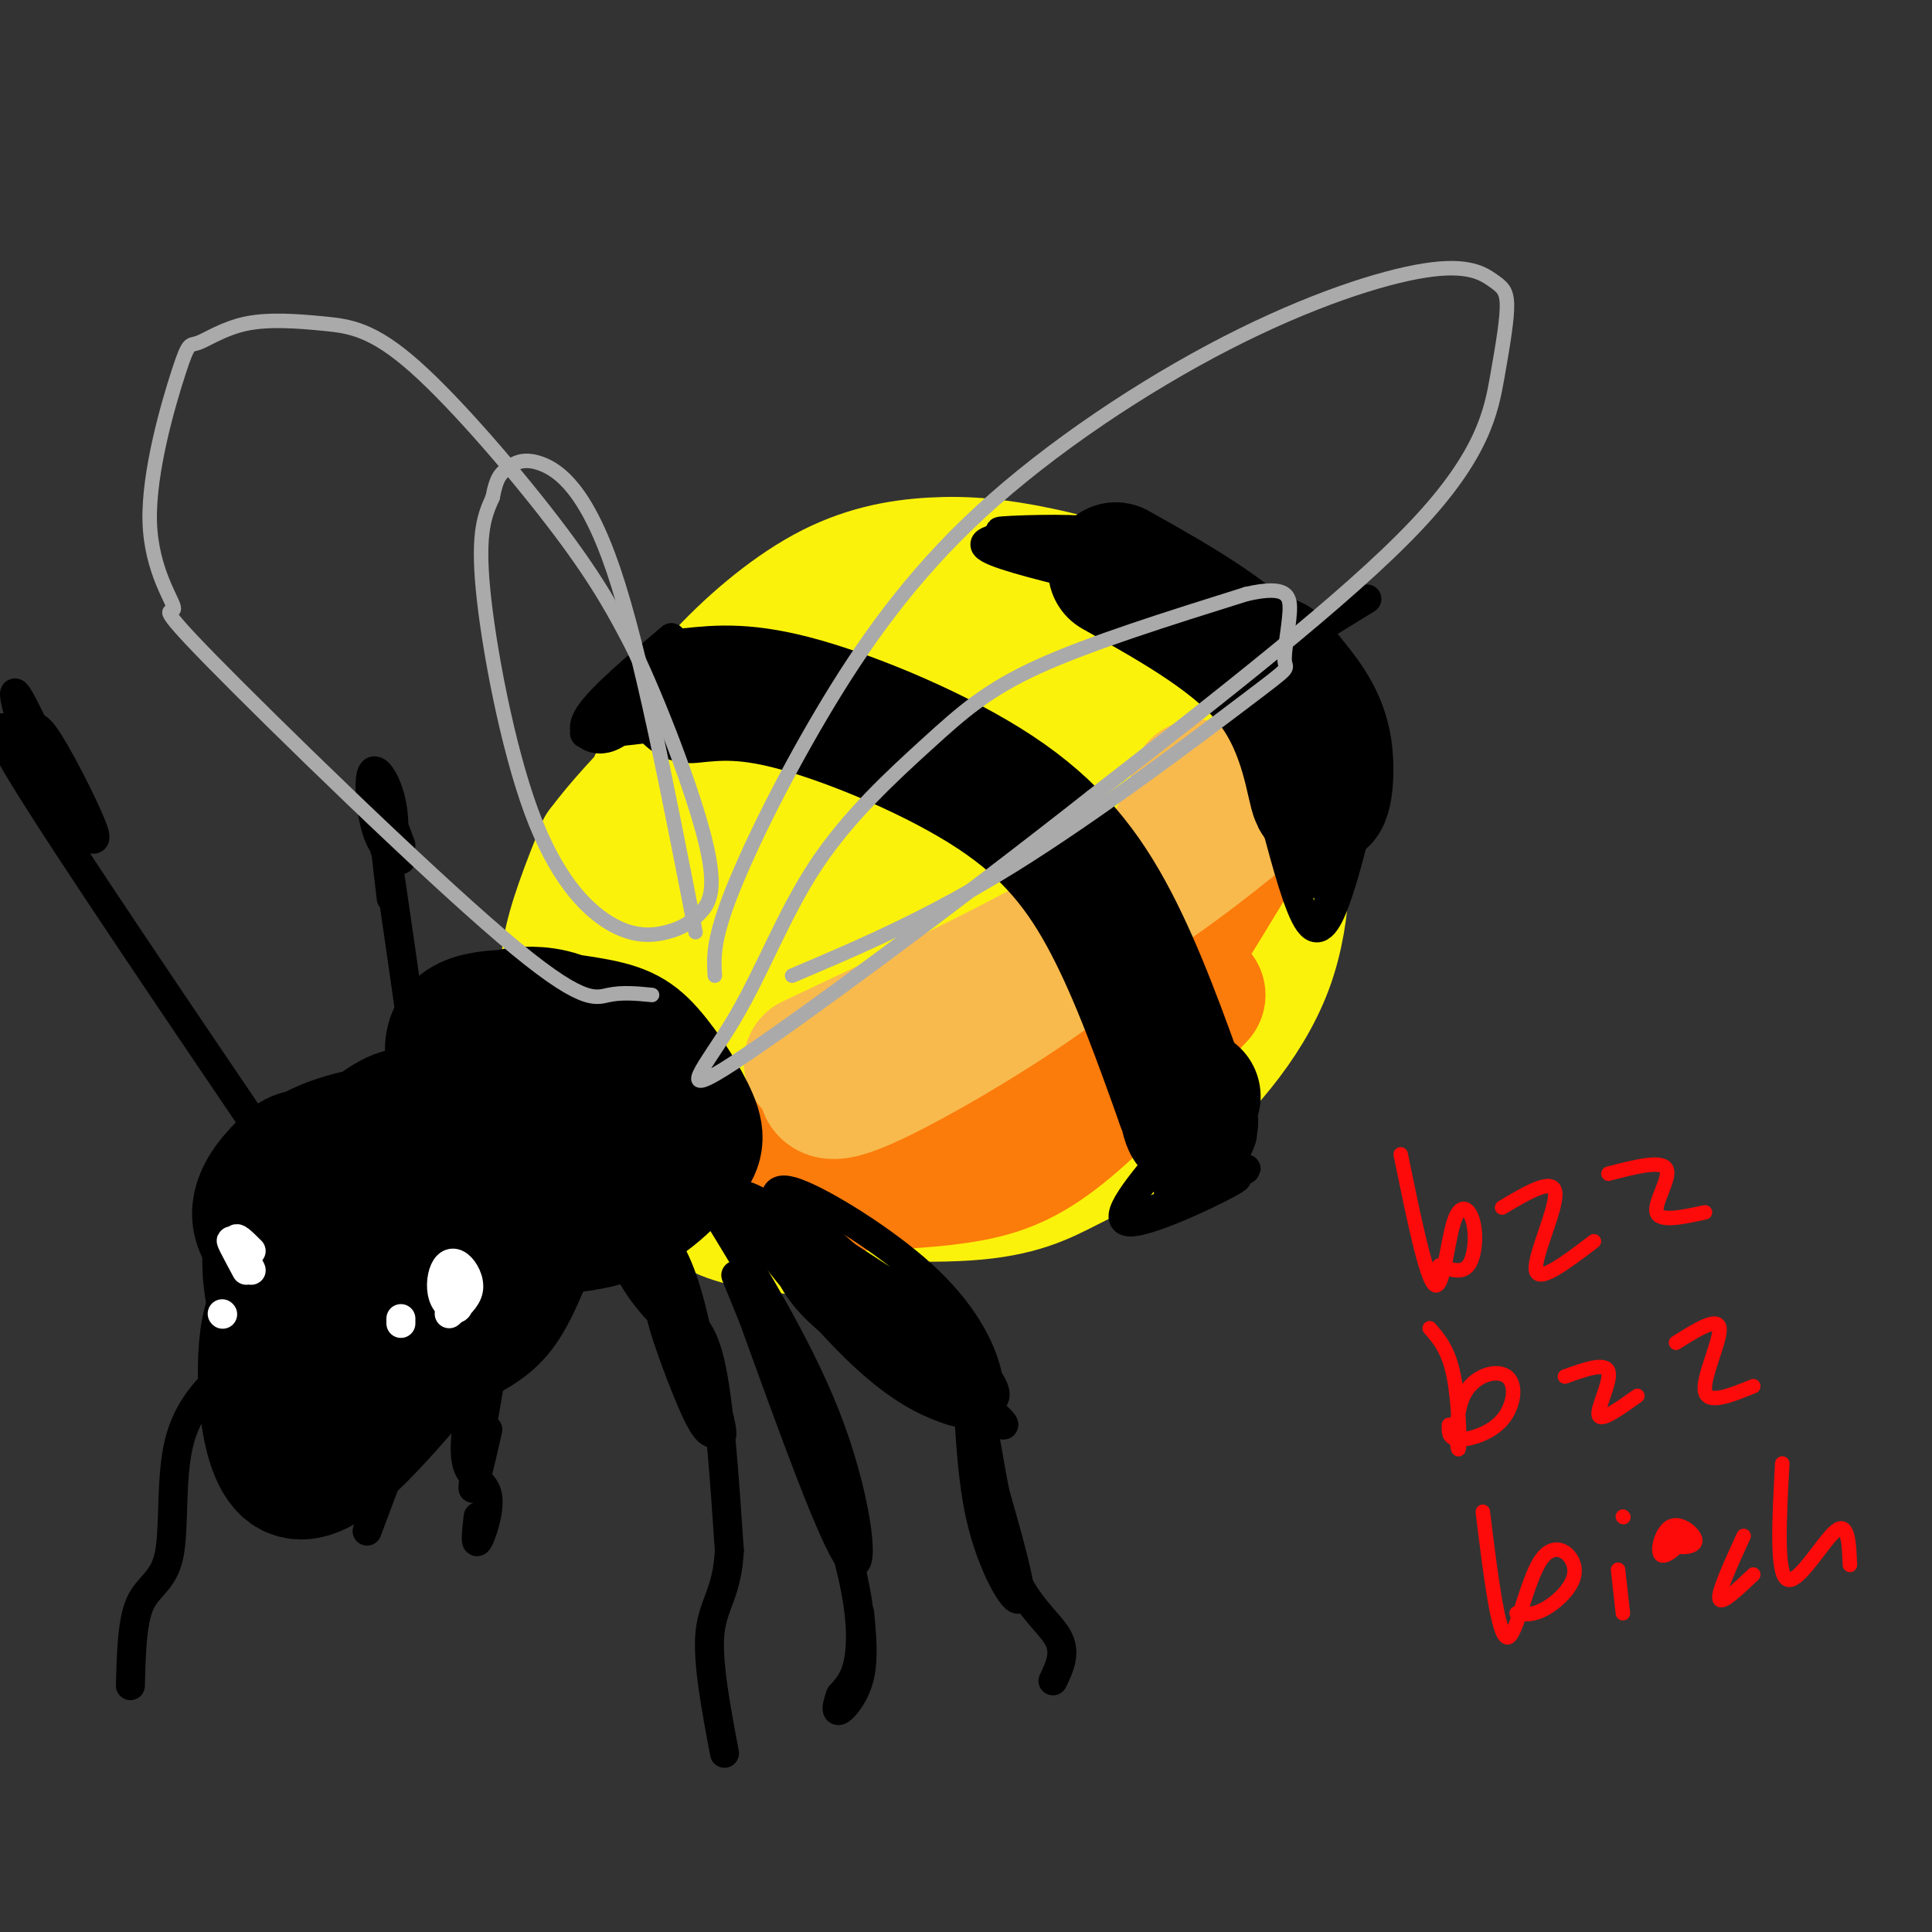 <svg viewBox='0 0 400 400' version='1.1' xmlns='http://www.w3.org/2000/svg' xmlns:xlink='http://www.w3.org/1999/xlink'><rect x="0" y="0" width="400" height="400" fill="#333333" stroke="none"/><g fill='none' stroke='rgb(251,242,11)' stroke-width='28' stroke-linecap='round' stroke-linejoin='round'><path d='M174,255c-7.922,-0.772 -15.844,-1.544 -21,-3c-5.156,-1.456 -7.546,-3.595 -11,-7c-3.454,-3.405 -7.973,-8.077 -11,-16c-3.027,-7.923 -4.561,-19.098 -5,-26c-0.439,-6.902 0.218,-9.532 2,-16c1.782,-6.468 4.690,-16.775 8,-25c3.310,-8.225 7.023,-14.367 13,-21c5.977,-6.633 14.218,-13.757 22,-18c7.782,-4.243 15.107,-5.605 22,-6c6.893,-0.395 13.356,0.177 22,2c8.644,1.823 19.468,4.897 28,12c8.532,7.103 14.771,18.235 18,24c3.229,5.765 3.449,6.163 4,13c0.551,6.837 1.433,20.112 -3,32c-4.433,11.888 -14.180,22.388 -22,29c-7.820,6.612 -13.713,9.335 -19,12c-5.287,2.665 -9.968,5.271 -21,6c-11.032,0.729 -28.415,-0.418 -37,-1c-8.585,-0.582 -8.372,-0.598 -14,-5c-5.628,-4.402 -17.096,-13.190 -23,-19c-5.904,-5.810 -6.243,-8.641 -7,-12c-0.757,-3.359 -1.930,-7.245 -1,-13c0.930,-5.755 3.965,-13.377 7,-21'/><path d='M125,176c7.178,-9.708 21.623,-23.477 30,-30c8.377,-6.523 10.686,-5.798 17,-7c6.314,-1.202 16.634,-4.330 26,-4c9.366,0.330 17.780,4.117 23,6c5.220,1.883 7.247,1.864 12,8c4.753,6.136 12.231,18.429 15,27c2.769,8.571 0.827,13.419 -4,21c-4.827,7.581 -12.540,17.895 -25,25c-12.460,7.105 -29.668,11.003 -41,11c-11.332,-0.003 -16.787,-3.906 -21,-9c-4.213,-5.094 -7.184,-11.380 -9,-16c-1.816,-4.620 -2.478,-7.575 -1,-14c1.478,-6.425 5.096,-16.321 8,-23c2.904,-6.679 5.095,-10.141 11,-15c5.905,-4.859 15.525,-11.116 26,-15c10.475,-3.884 21.807,-5.396 30,-6c8.193,-0.604 13.248,-0.301 20,2c6.752,2.301 15.202,6.601 20,10c4.798,3.399 5.944,5.898 6,11c0.056,5.102 -0.978,12.807 -3,18c-2.022,5.193 -5.034,7.875 -9,12c-3.966,4.125 -8.888,9.693 -20,15c-11.112,5.307 -28.415,10.352 -40,12c-11.585,1.648 -17.453,-0.101 -22,-2c-4.547,-1.899 -7.774,-3.950 -11,-6'/><path d='M163,207c-3.836,-4.103 -7.925,-11.360 -9,-16c-1.075,-4.640 0.863,-6.663 3,-10c2.137,-3.337 4.472,-7.987 13,-13c8.528,-5.013 23.249,-10.389 34,-12c10.751,-1.611 17.533,0.544 22,2c4.467,1.456 6.619,2.212 9,6c2.381,3.788 4.990,10.608 1,19c-3.990,8.392 -14.577,18.356 -27,25c-12.423,6.644 -26.680,9.966 -35,10c-8.320,0.034 -10.703,-3.222 -12,-6c-1.297,-2.778 -1.509,-5.080 -3,-8c-1.491,-2.920 -4.261,-6.459 2,-14c6.261,-7.541 21.554,-19.083 33,-23c11.446,-3.917 19.045,-0.210 23,2c3.955,2.210 4.264,2.924 4,6c-0.264,3.076 -1.102,8.513 -3,13c-1.898,4.487 -4.855,8.025 -12,12c-7.145,3.975 -18.478,8.388 -24,10c-5.522,1.612 -5.234,0.424 -7,-1c-1.766,-1.424 -5.587,-3.083 -5,-8c0.587,-4.917 5.581,-13.093 10,-18c4.419,-4.907 8.263,-6.545 13,-7c4.737,-0.455 10.369,0.272 16,1'/><path d='M209,177c2.107,1.619 -0.625,5.167 -8,7c-7.375,1.833 -19.393,1.952 -25,3c-5.607,1.048 -4.804,3.024 -4,5'/></g>
<g fill='none' stroke='rgb(251,123,11)' stroke-width='28' stroke-linecap='round' stroke-linejoin='round'><path d='M254,179c-6.289,10.370 -12.577,20.740 -17,27c-4.423,6.260 -6.979,8.410 -20,15c-13.021,6.590 -36.506,17.620 -47,22c-10.494,4.380 -7.998,2.108 -7,0c0.998,-2.108 0.499,-4.054 0,-6'/><path d='M248,206c-9.711,10.333 -19.422,20.667 -27,27c-7.578,6.333 -13.022,8.667 -20,10c-6.978,1.333 -15.489,1.667 -24,2'/></g>
<g fill='none' stroke='rgb(248,186,77)' stroke-width='28' stroke-linecap='round' stroke-linejoin='round'><path d='M248,163c-0.583,2.333 -1.167,4.667 -4,10c-2.833,5.333 -7.917,13.667 -21,24c-13.083,10.333 -34.167,22.667 -44,27c-9.833,4.333 -8.417,0.667 -7,-3'/><path d='M258,168c-9.500,7.667 -19.000,15.333 -34,24c-15.000,8.667 -35.500,18.333 -56,28'/></g>
<g fill='none' stroke='rgb(0,0,0)' stroke-width='28' stroke-linecap='round' stroke-linejoin='round'><path d='M143,144c5.821,-0.607 11.643,-1.214 23,2c11.357,3.214 28.250,10.250 40,18c11.750,7.750 18.357,16.214 24,27c5.643,10.786 10.321,23.893 15,37'/><path d='M245,228c2.511,6.600 1.289,4.600 1,3c-0.289,-1.600 0.356,-2.800 1,-4'/><path d='M231,118c13.006,7.298 26.012,14.595 33,24c6.988,9.405 7.958,20.917 9,23c1.042,2.083 2.155,-5.262 1,-11c-1.155,-5.738 -4.577,-9.869 -8,-14'/><path d='M266,140c-2.000,-2.833 -3.000,-2.917 -4,-3'/><path d='M130,249c-4.907,1.099 -9.813,2.198 -14,2c-4.187,-0.198 -7.654,-1.693 -11,-6c-3.346,-4.307 -6.569,-11.427 -9,-18c-2.431,-6.573 -4.068,-12.601 1,-15c5.068,-2.399 16.840,-1.171 24,0c7.160,1.171 9.706,2.284 13,6c3.294,3.716 7.335,10.034 9,14c1.665,3.966 0.952,5.582 -2,9c-2.952,3.418 -8.144,8.640 -15,11c-6.856,2.360 -15.375,1.857 -20,2c-4.625,0.143 -5.354,0.933 -8,-3c-2.646,-3.933 -7.209,-12.587 -7,-20c0.209,-7.413 5.190,-13.585 9,-17c3.810,-3.415 6.449,-4.073 10,-4c3.551,0.073 8.015,0.878 12,5c3.985,4.122 7.493,11.561 11,19'/><path d='M133,234c1.072,5.906 -1.746,11.170 -4,14c-2.254,2.830 -3.942,3.227 -7,3c-3.058,-0.227 -7.485,-1.079 -11,-4c-3.515,-2.921 -6.119,-7.910 -8,-12c-1.881,-4.090 -3.040,-7.282 -2,-11c1.040,-3.718 4.280,-7.963 8,-7c3.720,0.963 7.920,7.132 7,12c-0.920,4.868 -6.960,8.434 -13,12'/><path d='M95,266c-3.480,1.302 -6.961,2.603 -11,3c-4.039,0.397 -8.638,-0.111 -13,-2c-4.362,-1.889 -8.488,-5.161 -11,-9c-2.512,-3.839 -3.411,-8.246 -2,-12c1.411,-3.754 5.131,-6.855 11,-9c5.869,-2.145 13.885,-3.335 21,-2c7.115,1.335 13.327,5.194 17,8c3.673,2.806 4.806,4.557 4,9c-0.806,4.443 -3.553,11.576 -6,16c-2.447,4.424 -4.595,6.137 -10,9c-5.405,2.863 -14.069,6.874 -21,7c-6.931,0.126 -12.130,-3.632 -15,-9c-2.870,-5.368 -3.410,-12.344 -3,-17c0.410,-4.656 1.770,-6.990 6,-11c4.230,-4.010 11.331,-9.695 16,-13c4.669,-3.305 6.905,-4.230 10,-1c3.095,3.230 7.047,10.615 11,18'/><path d='M99,251c1.767,4.119 0.683,5.416 -2,8c-2.683,2.584 -6.966,6.456 -12,8c-5.034,1.544 -10.820,0.759 -17,-2c-6.180,-2.759 -12.755,-7.491 -14,-12c-1.245,-4.509 2.839,-8.795 5,-11c2.161,-2.205 2.399,-2.329 7,-3c4.601,-0.671 13.566,-1.890 17,2c3.434,3.890 1.338,12.890 0,17c-1.338,4.110 -1.916,3.331 -6,4c-4.084,0.669 -11.672,2.786 -16,1c-4.328,-1.786 -5.397,-7.475 -5,-11c0.397,-3.525 2.258,-4.887 6,-6c3.742,-1.113 9.364,-1.979 13,0c3.636,1.979 5.287,6.802 4,10c-1.287,3.198 -5.510,4.771 -8,4c-2.490,-0.771 -3.245,-3.885 -4,-7'/><path d='M67,253c-0.580,-1.907 -0.032,-3.174 2,-4c2.032,-0.826 5.546,-1.209 8,0c2.454,1.209 3.848,4.011 4,6c0.152,1.989 -0.939,3.164 -2,3c-1.061,-0.164 -2.094,-1.668 -2,-3c0.094,-1.332 1.314,-2.491 3,-2c1.686,0.491 3.839,2.632 3,7c-0.839,4.368 -4.668,10.962 -8,14c-3.332,3.038 -6.166,2.519 -9,2'/><path d='M66,276c-3.583,-2.167 -8.042,-8.583 -10,-2c-1.958,6.583 -1.417,26.167 4,30c5.417,3.833 15.708,-8.083 26,-20'/></g>
<g fill='none' stroke='rgb(0,0,0)' stroke-width='6' stroke-linecap='round' stroke-linejoin='round'><path d='M139,132c-7.289,6.156 -14.578,12.311 -17,16c-2.422,3.689 0.022,4.911 2,5c1.978,0.089 3.489,-0.956 5,-2'/><path d='M129,151c6.526,-0.999 20.340,-2.497 18,-2c-2.340,0.497 -20.833,2.989 -25,3c-4.167,0.011 5.994,-2.459 8,-3c2.006,-0.541 -4.141,0.845 -6,1c-1.859,0.155 0.571,-0.923 3,-2'/><path d='M127,148c1.333,-0.500 3.167,-0.750 5,-1'/><path d='M243,237c-6.786,7.964 -13.571,15.929 -9,16c4.571,0.071 20.500,-7.750 22,-9c1.500,-1.250 -11.429,4.071 -16,6c-4.571,1.929 -0.786,0.464 3,-1'/><path d='M243,249c4.690,-2.012 14.917,-6.542 15,-7c0.083,-0.458 -9.976,3.155 -14,4c-4.024,0.845 -2.012,-1.077 0,-3'/><path d='M223,119c-9.000,-2.250 -18.000,-4.500 -19,-6c-1.000,-1.500 6.000,-2.250 13,-3'/><path d='M217,110c5.555,-0.480 12.941,-0.181 9,0c-3.941,0.181 -19.211,0.244 -19,0c0.211,-0.244 15.903,-0.797 18,0c2.097,0.797 -9.401,2.942 -13,4c-3.599,1.058 0.700,1.029 5,1'/><path d='M217,115c1.833,0.500 3.917,1.250 6,2'/><path d='M264,170c2.423,9.030 4.845,18.060 7,21c2.155,2.940 4.042,-0.208 6,-6c1.958,-5.792 3.988,-14.226 4,-15c0.012,-0.774 -1.994,6.113 -4,13'/><path d='M277,183c-1.219,3.718 -2.265,6.512 -2,4c0.265,-2.512 1.841,-10.330 1,-11c-0.841,-0.670 -4.097,5.809 -5,7c-0.903,1.191 0.549,-2.904 2,-7'/><path d='M270,132c0.000,0.000 13.000,-8.000 13,-8'/><path d='M198,291c-11.949,-7.234 -23.898,-14.469 -30,-21c-6.102,-6.531 -6.359,-12.359 -7,-17c-0.641,-4.641 -1.668,-8.096 4,-6c5.668,2.096 18.031,9.744 26,17c7.969,7.256 11.544,14.120 13,19c1.456,4.880 0.794,7.777 -1,9c-1.794,1.223 -4.721,0.772 -9,-1c-4.279,-1.772 -9.910,-4.867 -18,-13c-8.090,-8.133 -18.640,-21.305 -22,-27c-3.360,-5.695 0.468,-3.913 7,0c6.532,3.913 15.766,9.956 25,16'/><path d='M186,267c7.129,5.359 12.452,10.755 16,15c3.548,4.245 5.320,7.339 3,8c-2.320,0.661 -8.734,-1.110 -19,-11c-10.266,-9.890 -24.386,-27.900 -21,-27c3.386,0.900 24.276,20.710 30,28c5.724,7.290 -3.718,2.061 -13,-6c-9.282,-8.061 -18.406,-18.955 -15,-18c3.406,0.955 19.340,13.757 26,20c6.660,6.243 4.046,5.927 2,6c-2.046,0.073 -3.523,0.537 -5,1'/><path d='M190,283c-8.004,-6.166 -25.516,-22.082 -27,-25c-1.484,-2.918 13.058,7.160 22,14c8.942,6.840 12.283,10.442 5,5c-7.283,-5.442 -25.192,-19.927 -22,-17c3.192,2.927 27.483,23.265 36,31c8.517,7.735 1.258,2.868 -6,-2'/><path d='M198,289c-0.514,-2.057 1.203,-6.201 2,-2c0.797,4.201 0.676,16.746 3,27c2.324,10.254 7.093,18.215 8,17c0.907,-1.215 -2.046,-11.608 -5,-22'/><path d='M206,309c-1.367,-6.973 -2.284,-13.405 -2,-10c0.284,3.405 1.769,16.648 5,25c3.231,8.352 8.209,11.815 10,15c1.791,3.185 0.396,6.093 -1,9'/><path d='M140,269c1.806,3.692 3.612,7.384 2,7c-1.612,-0.384 -6.641,-4.845 -10,-10c-3.359,-5.155 -5.047,-11.004 -3,-13c2.047,-1.996 7.830,-0.140 12,11c4.170,11.140 6.726,31.563 4,29c-2.726,-2.563 -10.734,-28.113 -12,-36c-1.266,-7.887 4.210,1.889 8,11c3.790,9.111 5.895,17.555 8,26'/><path d='M149,294c1.134,4.703 -0.031,3.461 -1,3c-0.969,-0.461 -1.743,-0.140 -4,-5c-2.257,-4.860 -5.997,-14.901 -7,-19c-1.003,-4.099 0.730,-2.258 3,-1c2.270,1.258 5.077,1.931 7,10c1.923,8.069 2.961,23.535 4,39'/><path d='M151,321c-0.400,8.733 -3.400,11.067 -4,17c-0.600,5.933 1.200,15.467 3,25'/><path d='M61,245c-23.487,-34.635 -46.974,-69.269 -56,-84c-9.026,-14.731 -3.591,-9.557 -1,-9c2.591,0.557 2.337,-3.502 5,0c2.663,3.502 8.244,14.565 10,19c1.756,4.435 -0.313,2.240 -2,2c-1.687,-0.240 -2.993,1.474 -6,-5c-3.007,-6.474 -7.716,-21.135 -8,-24c-0.284,-2.865 3.858,6.068 8,15'/><path d='M11,159c1.833,3.833 2.417,5.917 3,8'/><path d='M92,260c-4.583,-32.333 -9.167,-64.667 -11,-77c-1.833,-12.333 -0.917,-4.667 0,3'/><path d='M83,178c-1.883,-1.088 -3.765,-2.176 -5,-6c-1.235,-3.824 -1.822,-10.384 -1,-12c0.822,-1.616 3.055,1.714 4,6c0.945,4.286 0.604,9.530 0,11c-0.604,1.470 -1.470,-0.835 -2,-4c-0.530,-3.165 -0.723,-7.190 0,-7c0.723,0.190 2.361,4.595 4,9'/><path d='M64,272c-5.533,3.482 -11.065,6.963 -16,11c-4.935,4.037 -9.271,8.628 -11,16c-1.729,7.372 -0.850,17.523 -2,23c-1.150,5.477 -4.329,6.279 -6,10c-1.671,3.721 -1.836,10.360 -2,17'/><path d='M100,270c-1.131,8.041 -2.262,16.083 -3,22c-0.738,5.917 -1.085,9.710 0,12c1.085,2.290 3.600,3.078 4,6c0.400,2.922 -1.314,7.978 -2,9c-0.686,1.022 -0.343,-1.989 0,-5'/><path d='M101,296c-1.750,7.583 -3.500,15.167 -3,11c0.500,-4.167 3.250,-20.083 6,-36'/><path d='M82,301c0.000,0.000 -6.000,16.000 -6,16'/><path d='M147,249c9.667,15.733 19.333,31.467 25,47c5.667,15.533 7.333,30.867 4,27c-3.333,-3.867 -11.667,-26.933 -20,-50'/><path d='M156,273c-4.319,-10.663 -5.116,-12.322 -1,-3c4.116,9.322 13.147,29.625 18,44c4.853,14.375 5.530,22.821 5,28c-0.530,5.179 -2.265,7.089 -4,9'/><path d='M174,351c-0.857,2.333 -1.000,3.667 0,3c1.000,-0.667 3.143,-3.333 4,-7c0.857,-3.667 0.429,-8.333 0,-13'/></g>
<g fill='none' stroke='rgb(255,255,255)' stroke-width='6' stroke-linecap='round' stroke-linejoin='round'><path d='M96,269c-1.581,-3.315 -3.161,-6.629 -3,-6c0.161,0.629 2.064,5.203 2,7c-0.064,1.797 -2.094,0.819 -3,-1c-0.906,-1.819 -0.686,-4.477 0,-6c0.686,-1.523 1.839,-1.910 3,-1c1.161,0.910 2.332,3.117 2,5c-0.332,1.883 -2.166,3.441 -4,5'/><path d='M83,273c0.000,0.000 0.000,1.000 0,1'/><path d='M52,259c-1.744,-1.738 -3.488,-3.476 -3,-2c0.488,1.476 3.208,6.167 3,6c-0.208,-0.167 -3.345,-5.190 -4,-6c-0.655,-0.810 1.173,2.595 3,6'/><path d='M46,272c0.000,0.000 0.100,0.100 0.1,0.1'/></g>
<g fill='none' stroke='rgb(170,170,170)' stroke-width='3' stroke-linecap='round' stroke-linejoin='round'><path d='M148,202c-0.215,-3.482 -0.431,-6.965 3,-16c3.431,-9.035 10.508,-23.624 19,-38c8.492,-14.376 18.400,-28.540 33,-42c14.600,-13.460 33.894,-26.214 51,-35c17.106,-8.786 32.024,-13.602 41,-15c8.976,-1.398 12.010,0.623 14,2c1.990,1.377 2.935,2.111 3,5c0.065,2.889 -0.752,7.932 -2,15c-1.248,7.068 -2.928,16.162 -17,31c-14.072,14.838 -40.536,35.419 -67,56'/><path d='M226,165c-26.933,21.240 -60.765,46.341 -74,55c-13.235,8.659 -5.872,0.875 0,-9c5.872,-9.875 10.254,-21.843 17,-32c6.746,-10.157 15.855,-18.504 23,-25c7.145,-6.496 12.327,-11.142 23,-16c10.673,-4.858 26.836,-9.929 43,-15'/><path d='M258,123c8.787,-2.017 9.255,0.440 9,4c-0.255,3.560 -1.233,8.222 -1,10c0.233,1.778 1.678,0.671 -8,8c-9.678,7.329 -30.479,23.094 -48,34c-17.521,10.906 -31.760,16.953 -46,23'/><path d='M135,206c-3.082,-0.303 -6.164,-0.606 -9,0c-2.836,0.606 -5.426,2.122 -22,-12c-16.574,-14.122 -47.134,-43.881 -60,-57c-12.866,-13.119 -8.039,-9.597 -8,-11c0.039,-1.403 -4.709,-7.733 -5,-18c-0.291,-10.267 3.875,-24.473 6,-31c2.125,-6.527 2.210,-5.375 4,-6c1.790,-0.625 5.286,-3.027 10,-4c4.714,-0.973 10.645,-0.519 16,0c5.355,0.519 10.134,1.101 19,9c8.866,7.899 21.819,23.114 30,34c8.181,10.886 11.591,17.443 15,24'/><path d='M131,134c5.702,11.922 12.456,29.728 15,40c2.544,10.272 0.879,13.011 -1,15c-1.879,1.989 -3.970,3.229 -7,4c-3.030,0.771 -6.998,1.073 -12,-2c-5.002,-3.073 -11.039,-9.520 -16,-23c-4.961,-13.480 -8.846,-33.994 -10,-46c-1.154,-12.006 0.423,-15.503 2,-19'/><path d='M102,103c0.750,-4.126 1.624,-4.941 3,-6c1.376,-1.059 3.255,-2.362 7,-1c3.745,1.362 9.356,5.389 15,22c5.644,16.611 11.322,45.805 17,75'/></g>
<g fill='none' stroke='rgb(253,10,10)' stroke-width='3' stroke-linecap='round' stroke-linejoin='round'><path d='M290,239c2.625,12.812 5.250,25.624 7,27c1.750,1.376 2.624,-8.683 4,-13c1.376,-4.317 3.255,-2.893 4,0c0.745,2.893 0.356,7.255 -1,9c-1.356,1.745 -3.678,0.872 -6,0'/><path d='M311,250c5.356,-3.178 10.711,-6.356 11,-3c0.289,3.356 -4.489,13.244 -4,16c0.489,2.756 6.244,-1.622 12,-6'/><path d='M333,243c5.511,-1.422 11.022,-2.844 12,-1c0.978,1.844 -2.578,6.956 -2,9c0.578,2.044 5.289,1.022 10,0'/><path d='M296,275c1.960,2.243 3.920,4.487 5,10c1.080,5.513 1.281,14.296 1,15c-0.281,0.704 -1.042,-6.670 1,-11c2.042,-4.330 6.888,-5.614 9,-4c2.112,1.614 1.492,6.127 -1,9c-2.492,2.873 -6.855,4.107 -9,4c-2.145,-0.107 -2.073,-1.553 -2,-3'/><path d='M324,285c4.200,-1.511 8.400,-3.022 9,-1c0.600,2.022 -2.400,7.578 -2,9c0.400,1.422 4.200,-1.289 8,-4'/><path d='M347,278c4.356,-2.733 8.711,-5.467 9,-3c0.289,2.467 -3.489,10.133 -3,13c0.489,2.867 5.244,0.933 10,-1'/><path d='M307,313c1.571,12.799 3.142,25.598 5,26c1.858,0.402 4.003,-11.593 7,-16c2.997,-4.407 6.845,-1.225 7,2c0.155,3.225 -3.384,6.493 -6,8c-2.616,1.507 -4.308,1.254 -6,1'/><path d='M335,325c0.000,0.000 1.000,9.000 1,9'/><path d='M336,314c0.000,0.000 0.100,0.100 0.1,0.1'/><path d='M345,318c2.268,-0.656 4.536,-1.312 4,0c-0.536,1.312 -3.876,4.592 -5,4c-1.124,-0.592 -0.033,-5.056 2,-6c2.033,-0.944 5.009,1.630 5,3c-0.009,1.370 -3.003,1.534 -4,1c-0.997,-0.534 0.001,-1.767 1,-3'/><path d='M361,318c-2.667,5.833 -5.333,11.667 -5,13c0.333,1.333 3.667,-1.833 7,-5'/><path d='M369,303c-0.622,11.400 -1.244,22.800 1,24c2.244,1.200 7.356,-7.800 10,-10c2.644,-2.200 2.822,2.400 3,7'/></g>
</svg>